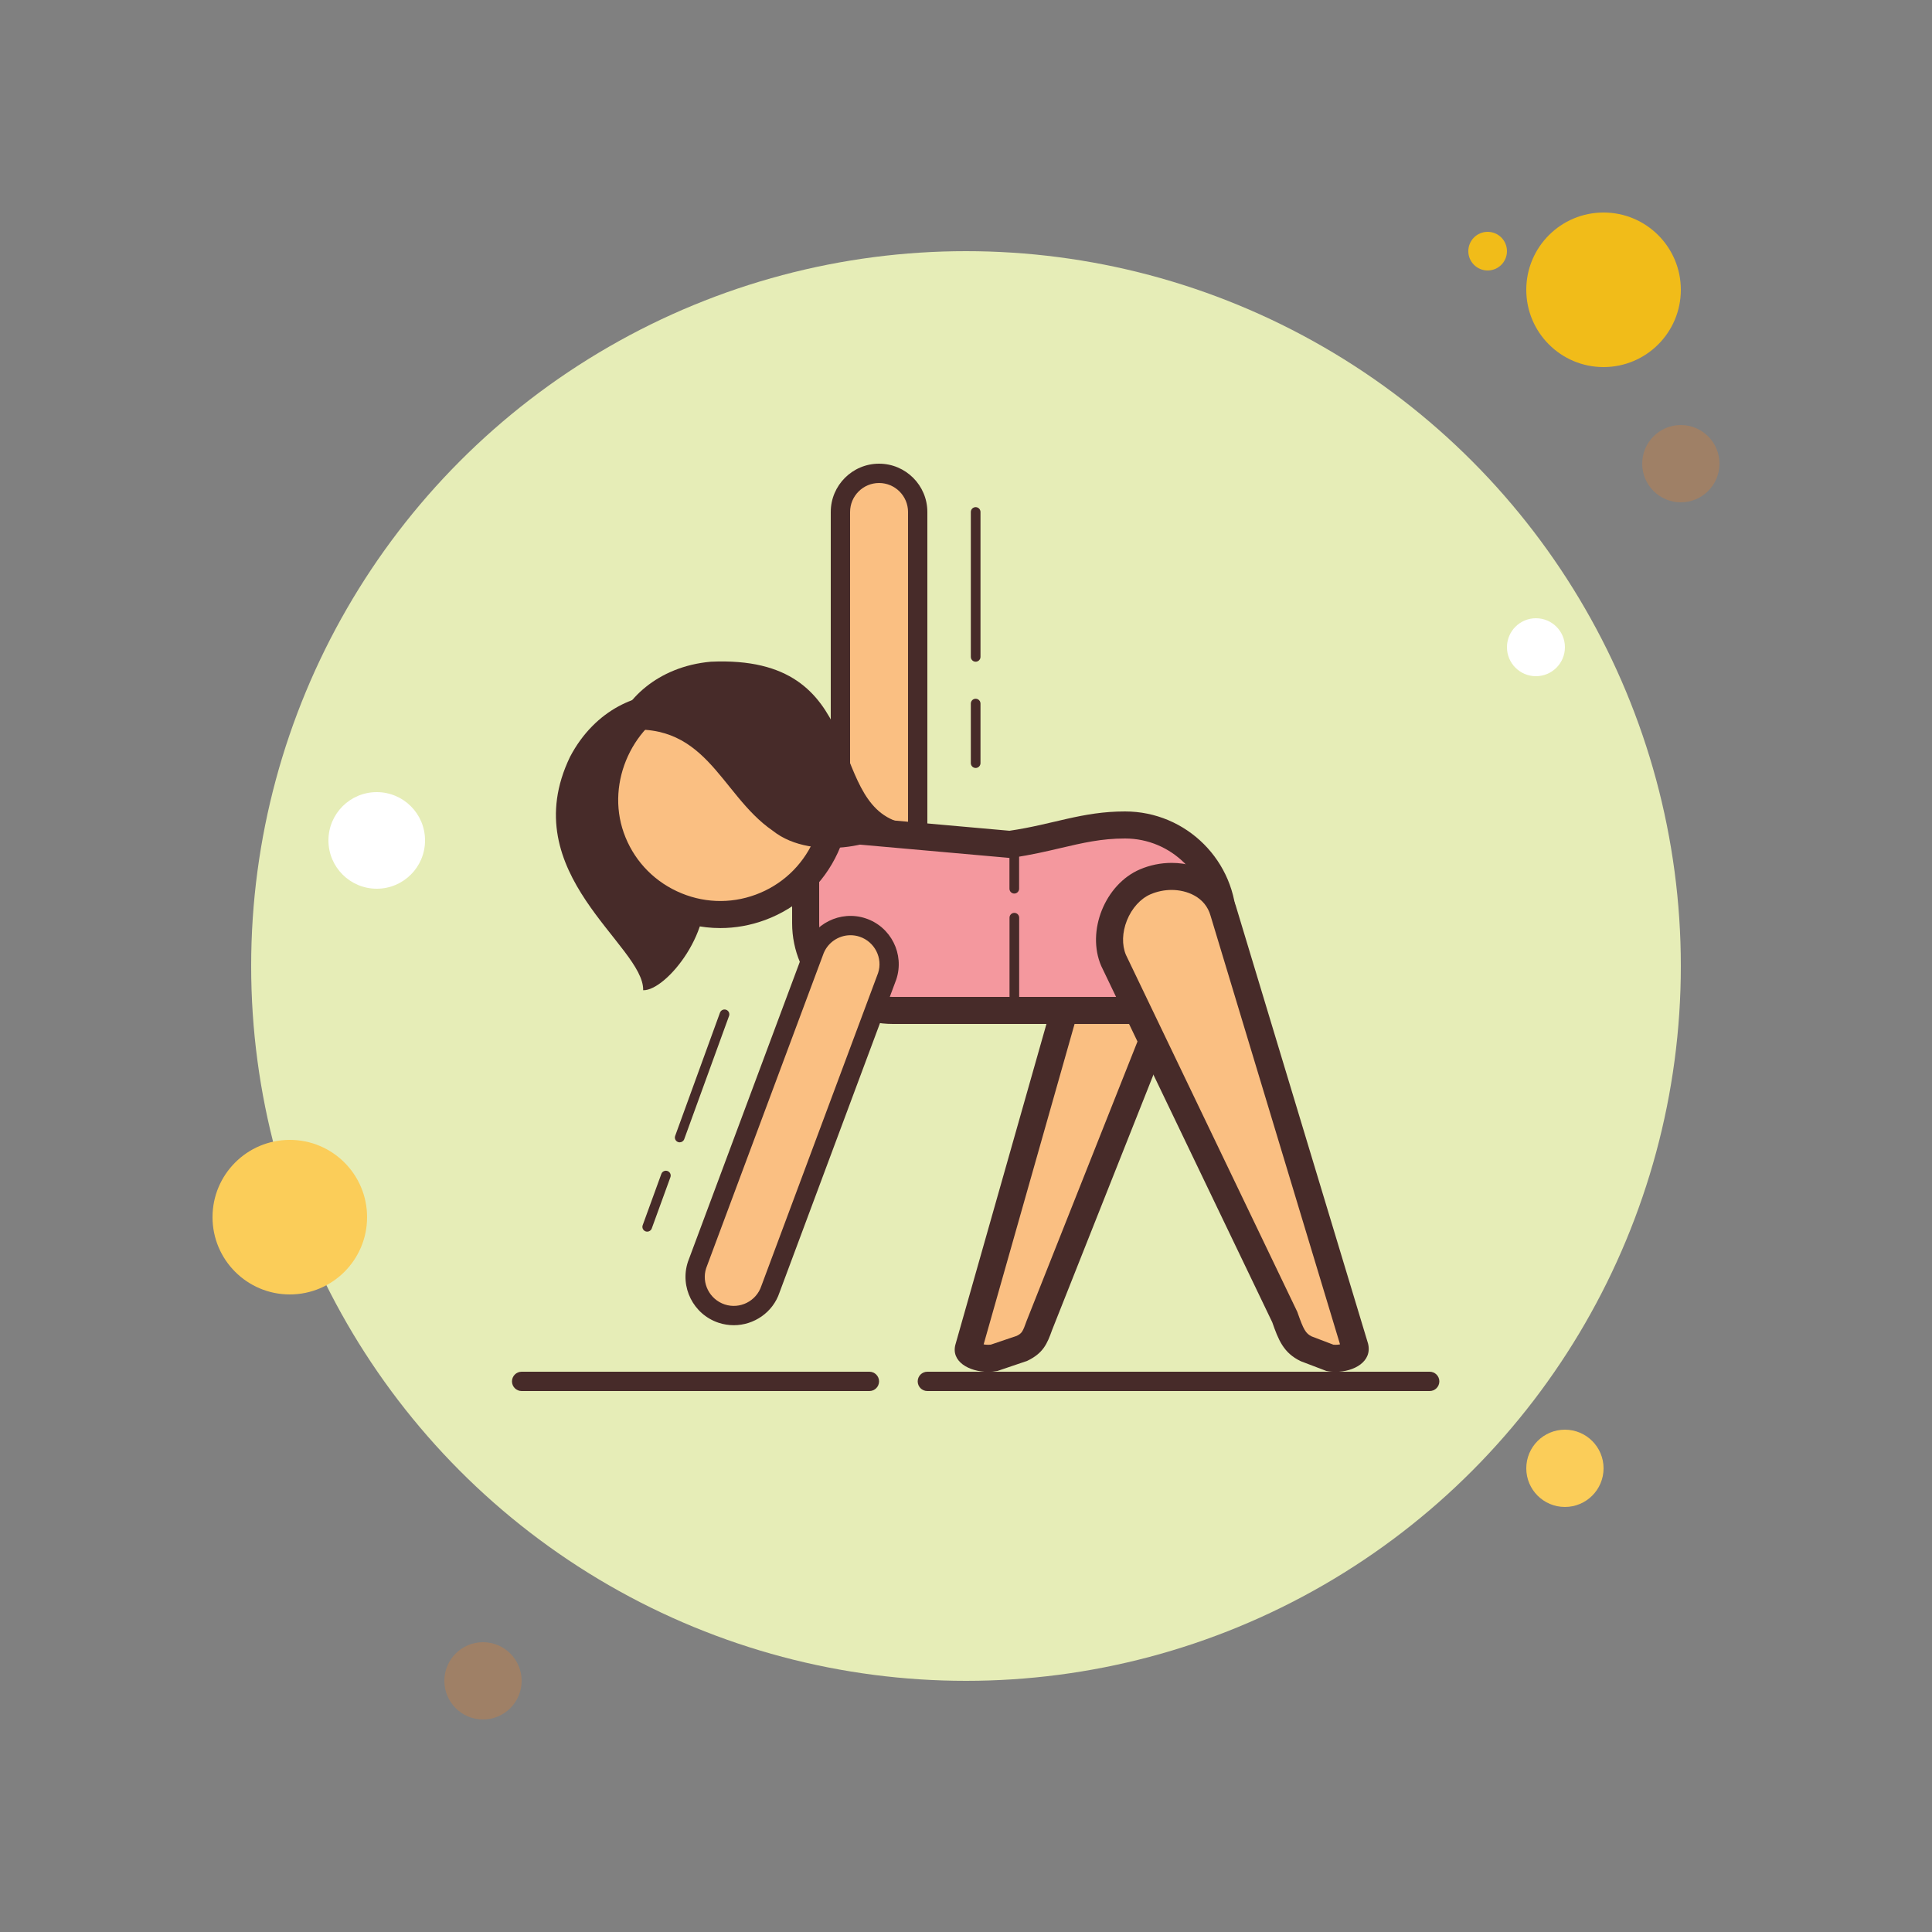 <svg xmlns="http://www.w3.org/2000/svg"  viewBox="0 0 100 100" width="100px" height="100px"><rect x="0" y="0" width="100" height="100" fill="#808080" stroke="none"/><circle cx="77" cy="13" r="1" fill="#f1bc19"/><circle cx="50" cy="50" r="37" fill="#e6edb7"/><circle cx="83" cy="15" r="4" fill="#f1bc19"/><circle cx="87" cy="24" r="2" fill="#9f8066"/><circle cx="81" cy="76" r="2" fill="#fbcd59"/><circle cx="15" cy="63" r="4" fill="#fbcd59"/><circle cx="25" cy="87" r="2" fill="#9f8066"/><circle cx="19.5" cy="43.5" r="2.5" fill="#fff"/><circle cx="79.5" cy="33.5" r="1.5" fill="#fff"/><g><path fill="#fabf82" d="M47.5,44.5h-4v-18c0-1.105,0.895-2,2-2h0c1.105,0,2,0.895,2,2V44.5z"/><path fill="#472b29" d="M48,45h-5V26.5c0-1.379,1.122-2.5,2.5-2.5s2.5,1.121,2.5,2.5V45z M44,44h3V26.5 c0-0.827-0.673-1.5-1.5-1.5S44,25.673,44,26.5V44z"/><path fill="#fabf82" d="M51.144,70.307c-0.482,0-0.87-0.175-0.991-0.339c-0.024-0.033-0.06-0.082-0.017-0.216l5.8-20.431 l4.044,3.701l-6.172,15.553c-0.242,0.677-0.36,0.954-0.948,1.234c0,0-1.465,0.49-1.468,0.49 C51.358,70.299,51.251,70.307,51.144,70.307z"/><path fill="#472b29" d="M56.3,50.603l2.852,2.609l-6.012,15.151c-0.201,0.564-0.244,0.646-0.51,0.779l-1.345,0.456 c-0.045,0.005-0.092,0.008-0.139,0.008c-0.087,0-0.166-0.009-0.233-0.021L56.3,50.603 M55.572,48.04l-6.104,21.501 c-0.294,0.929,0.7,1.466,1.676,1.466c0.163,0,0.325-0.015,0.481-0.045l1.537-0.521c0.838-0.399,1.039-0.884,1.297-1.607 l6.351-16.002L55.572,48.04L55.572,48.04z"/><path fill="#472b29" d="M74,72H48c-0.276,0-0.5-0.224-0.5-0.5S47.724,71,48,71h26c0.276,0,0.5,0.224,0.5,0.5 S74.276,72,74,72z"/><path fill="#472b29" d="M45,72H27c-0.276,0-0.5-0.224-0.5-0.5S26.724,71,27,71h18c0.276,0,0.5,0.224,0.5,0.5 S45.276,72,45,72z"/><path fill="#472b29" d="M33.5,63.75c-0.028,0-0.057-0.005-0.085-0.015c-0.13-0.047-0.197-0.191-0.149-0.32l0.965-2.653 c0.047-0.13,0.191-0.197,0.32-0.15c0.13,0.047,0.197,0.191,0.149,0.32l-0.965,2.653C33.698,63.687,33.602,63.75,33.5,63.75z"/><path fill="#472b29" d="M35.181,59.127c-0.028,0-0.057-0.005-0.085-0.015c-0.13-0.047-0.197-0.191-0.149-0.32l2.319-6.376 c0.047-0.13,0.19-0.197,0.32-0.15c0.13,0.047,0.197,0.191,0.149,0.32l-2.319,6.376C35.379,59.063,35.283,59.127,35.181,59.127z"/><path fill="#472b29" d="M29.505,39.174c1.301-2.483,3.609-3.403,5.244-3.203c-2.558,4.069,0.908,6.206,1.609,9.519 c0.741,2.563-1.87,5.797-3.068,5.764C33.35,48.934,26.588,45.226,29.505,39.174z"/><path fill="#f4989e" d="M46.219,52.3c-2.492,0-4.519-2.027-4.519-4.519v-5.016l10.569,0.939l0.082-0.012 c0.896-0.131,1.661-0.31,2.401-0.483c1.17-0.274,2.181-0.51,3.477-0.51c2.796,0,5.071,2.275,5.071,5.071V52.3H46.219z"/><path fill="#472b29" d="M58.229,43.4c2.41,0,4.371,1.961,4.371,4.371V51.6H46.219c-2.106,0-3.819-1.713-3.819-3.819V43.53 l9.726,0.865l0.163,0.015l0.162-0.024c0.926-0.135,1.706-0.317,2.46-0.494C56.04,43.628,57.014,43.4,58.229,43.4 M58.229,42 c-2.229,0-3.713,0.67-5.979,1L41,42v5.781C41,50.664,43.337,53,46.219,53H64v-5.229C64,44.583,61.416,42,58.229,42L58.229,42z"/><path fill="#fabf82" d="M37.351,67.991L37.351,67.991c-1.048-0.348-1.616-1.48-1.269-2.528l6.038-16.186 c0.348-1.048,1.48-1.616,2.528-1.269h0c1.048,0.348,1.616,1.48,1.269,2.528l-6.038,16.186 C39.531,67.771,38.4,68.339,37.351,67.991z"/><path fill="#472b29" d="M37.98,68.593c-0.261,0-0.526-0.041-0.786-0.127c-1.309-0.434-2.02-1.852-1.586-3.16l6.044-16.204 c0.428-1.291,1.85-2.001,3.154-1.568c1.309,0.434,2.02,1.852,1.586,3.16l-6.044,16.204C40.005,67.931,39.027,68.593,37.98,68.593z M44.021,48.407c-0.629,0-1.216,0.399-1.425,1.028l-6.044,16.203c-0.254,0.768,0.173,1.618,0.958,1.879 c0.783,0.26,1.635-0.167,1.896-0.952l6.044-16.203c0.254-0.768-0.173-1.618-0.958-1.879 C44.335,48.431,44.177,48.407,44.021,48.407z"/><path fill="#fabf82" d="M69.13,70.307c-0.097,0-0.193-0.007-0.288-0.023l-1.259-0.48c-0.583-0.276-0.76-0.713-1.07-1.594 l-8.882-18.514c-0.285-0.66-0.272-1.513,0.046-2.314c0.322-0.808,0.904-1.442,1.599-1.74c0.427-0.183,0.9-0.28,1.368-0.28 c1.004,0,2.308,0.478,2.682,1.824l6.813,22.556c0.024,0.1-0.001,0.168-0.049,0.231C69.965,70.135,69.611,70.307,69.13,70.307 L69.13,70.307z"/><path fill="#472b29" d="M60.644,46.063c0.758,0,1.739,0.343,2.016,1.341l6.7,22.18c-0.066,0.014-0.143,0.023-0.23,0.023 c-0.039,0-0.077-0.002-0.114-0.006l-1.126-0.429c-0.307-0.155-0.417-0.347-0.715-1.194l-0.025-0.072l-0.033-0.069l-8.84-18.415 c-0.214-0.512-0.195-1.16,0.052-1.78c0.249-0.627,0.707-1.134,1.224-1.355C59.893,46.141,60.27,46.063,60.644,46.063 M60.644,44.663c-0.552,0-1.115,0.11-1.644,0.337c-1.805,0.773-2.78,3.198-2,5l8.853,18.443c0.313,0.89,0.572,1.587,1.48,2.015 l1.319,0.503c0.156,0.031,0.316,0.045,0.477,0.045c0.962,0,1.915-0.537,1.68-1.466L64,47 C63.58,45.485,62.153,44.663,60.644,44.663L60.644,44.663z"/><path fill="#fabf82" d="M39.362,46.962c-3.132,1.158-6.622-0.472-7.738-3.631c-1.061-3.002,0.524-6.447,3.495-7.594 c3.125-1.207,6.633,0.385,7.791,3.516C44.057,42.358,42.466,45.815,39.362,46.962"/><path fill="#472b29" d="M37.282,48.037c-0.971,0-1.938-0.214-2.845-0.64c-1.638-0.768-2.871-2.13-3.473-3.833 c-1.195-3.383,0.555-7.187,3.903-8.48c1.684-0.651,3.521-0.599,5.17,0.145c1.649,0.745,2.902,2.088,3.529,3.782 c0.62,1.677,0.548,3.496-0.2,5.123c-0.749,1.627-2.084,2.864-3.761,3.484l0,0C38.848,47.898,38.064,48.037,37.282,48.037z M37.28,36.032c-0.644,0-1.29,0.119-1.909,0.358c-2.603,1.005-4.017,4.077-3.087,6.708c0.476,1.348,1.452,2.424,2.748,3.032 c1.297,0.608,2.749,0.671,4.088,0.175c1.326-0.49,2.382-1.469,2.975-2.756c0.593-1.287,0.649-2.727,0.159-4.052 c-0.495-1.34-1.486-2.402-2.792-2.991C38.763,36.191,38.022,36.032,37.28,36.032z"/><g><path fill="#472b29" d="M36.792,34.25c-2.792,0.25-4.526,2.029-4.968,3.616C36.563,37.063,37.208,41.083,40,43 c2.083,1.667,6.134,0.682,6.563-0.438C42.688,41.469,45.031,33.875,36.792,34.25z"/></g><g><path fill="#472b29" d="M50.5,39.75c-0.138,0-0.25-0.112-0.25-0.25v-3.083c0-0.138,0.112-0.25,0.25-0.25 s0.25,0.112,0.25,0.25V39.5C50.75,39.638,50.638,39.75,50.5,39.75z"/></g><g><path fill="#472b29" d="M50.5,34.25c-0.138,0-0.25-0.112-0.25-0.25v-7.5c0-0.138,0.112-0.25,0.25-0.25 s0.25,0.112,0.25,0.25V34C50.75,34.138,50.638,34.25,50.5,34.25z"/></g><g><path fill="#472b29" d="M52.499,46.25c-0.138,0-0.25-0.112-0.25-0.25v-2c0-0.138,0.112-0.25,0.25-0.25 s0.25,0.112,0.25,0.25v2C52.749,46.138,52.637,46.25,52.499,46.25z"/></g><g><path fill="#472b29" d="M52.502,52.25c-0.138,0-0.25-0.112-0.25-0.25v-4.5c0-0.138,0.112-0.25,0.25-0.25 s0.25,0.112,0.25,0.25V52C52.752,52.138,52.641,52.25,52.502,52.25z"/></g></g></svg>